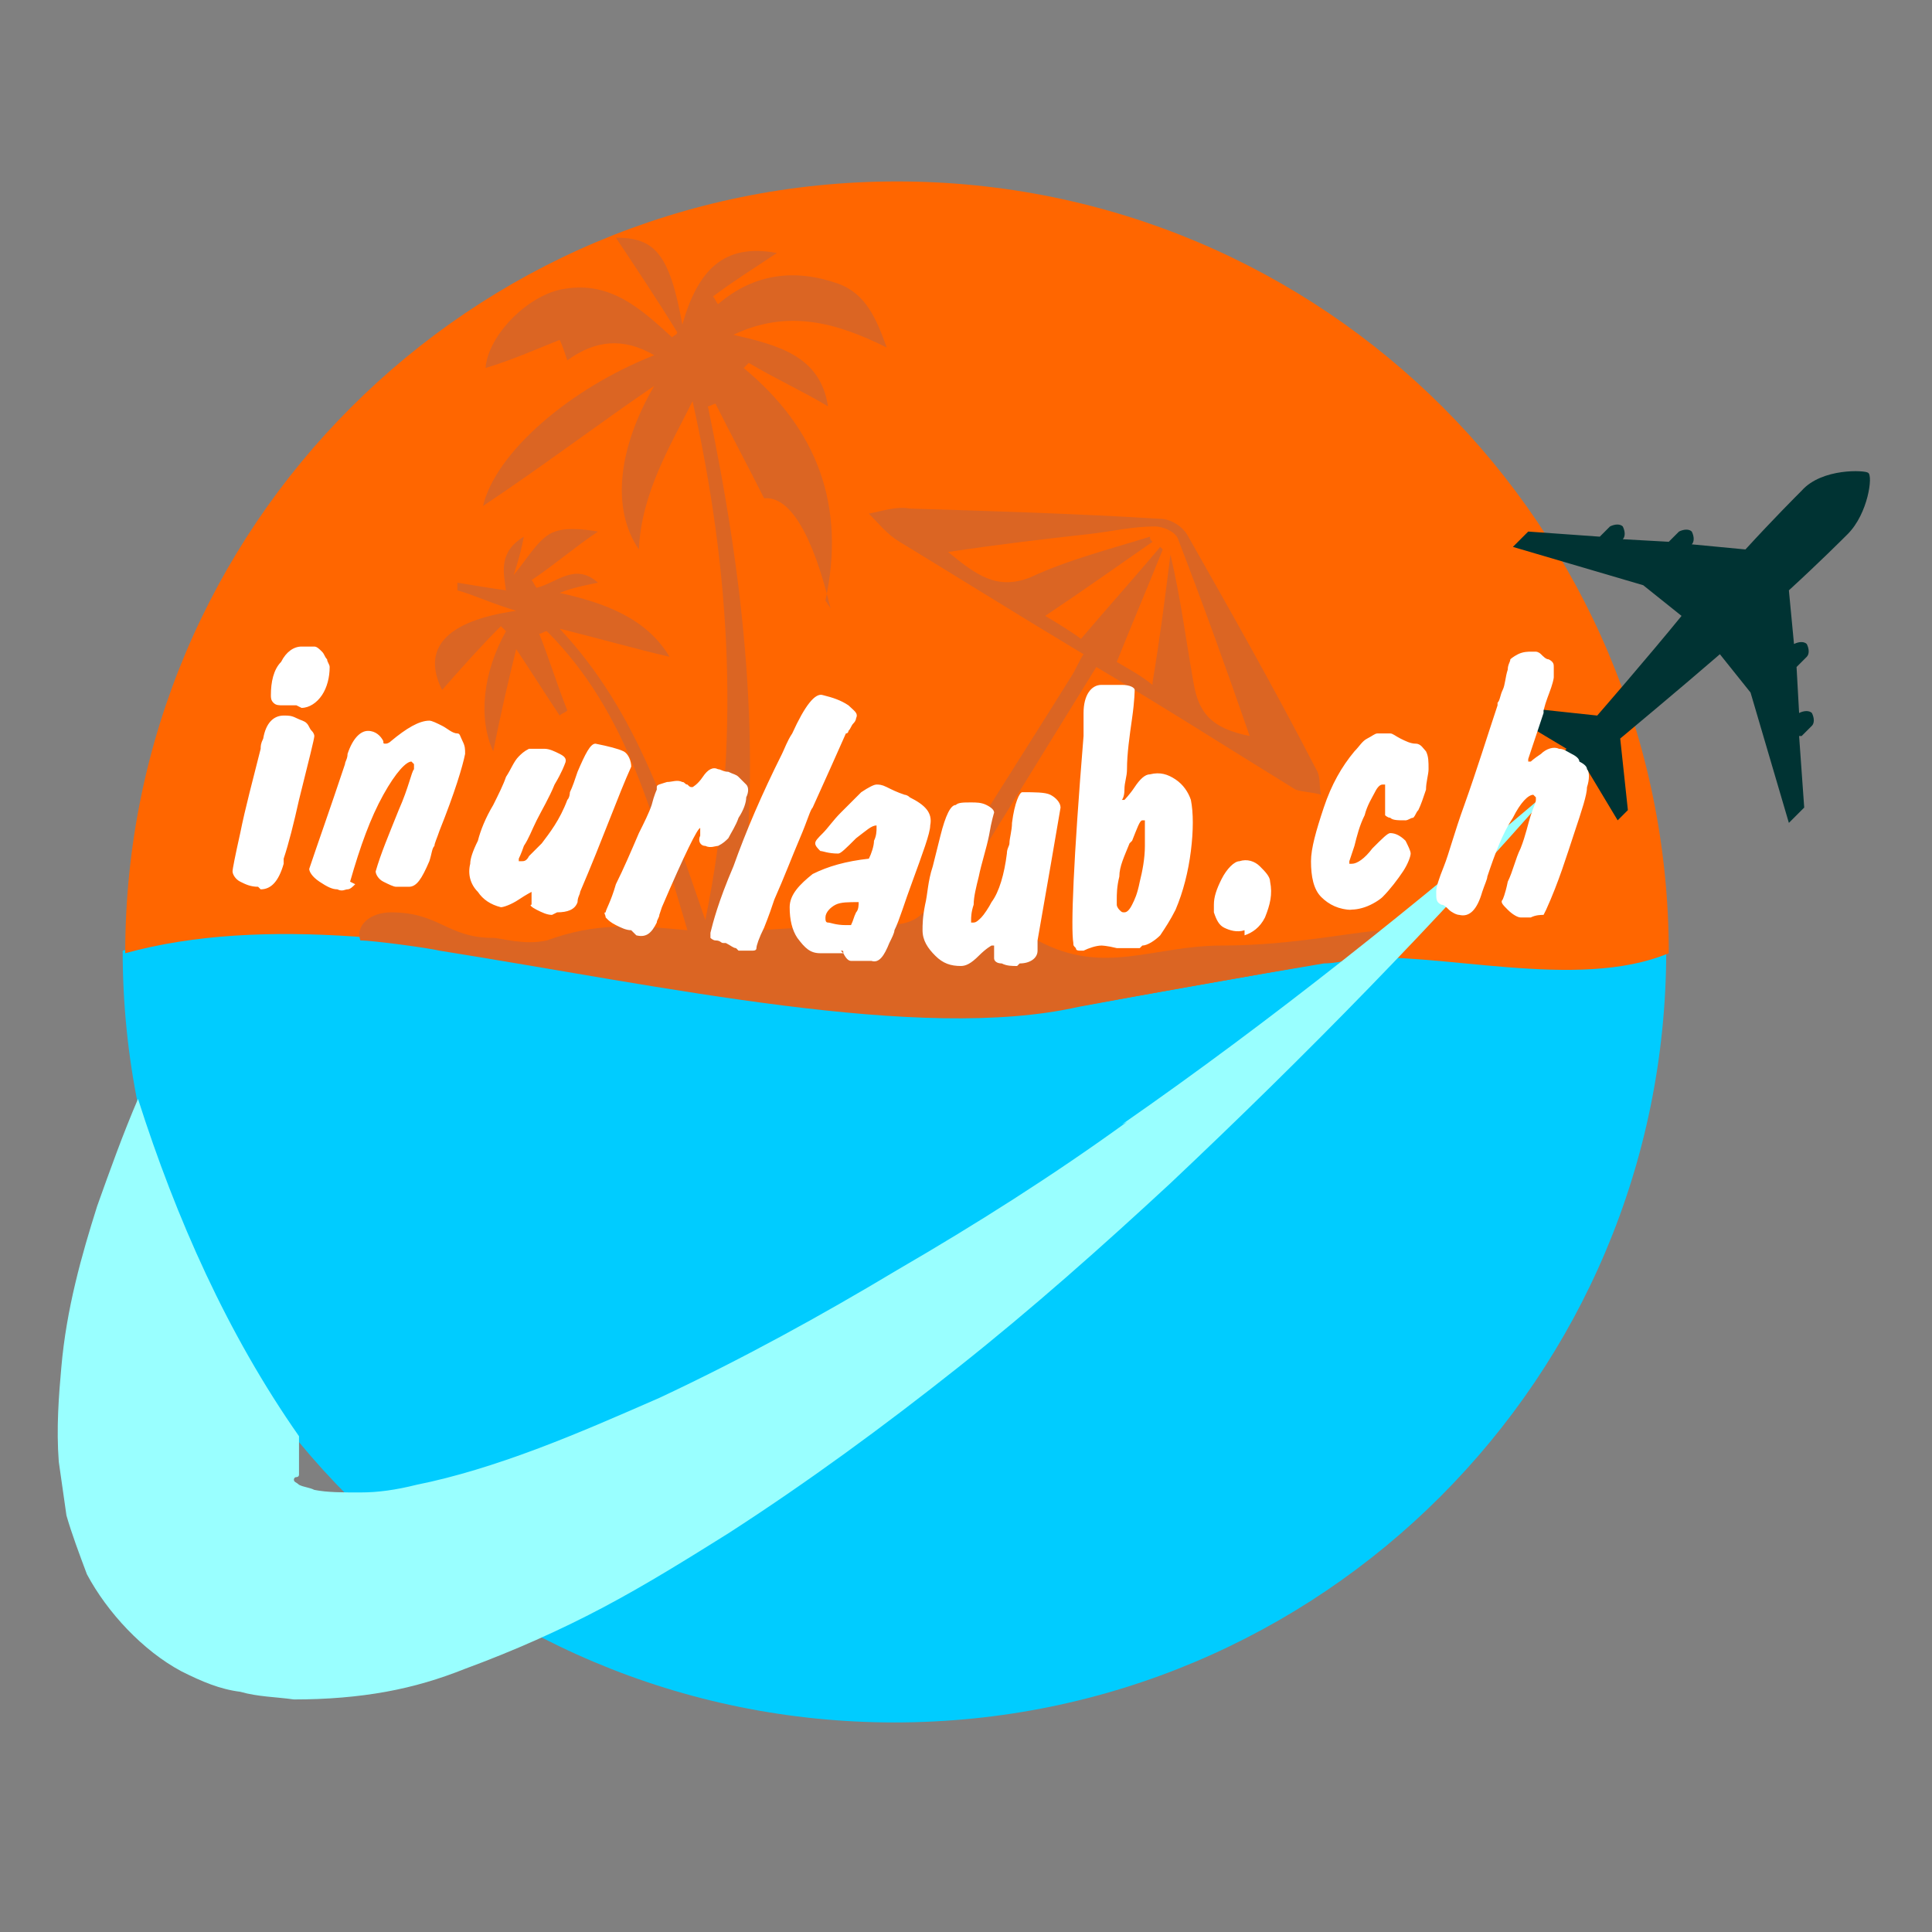 <?xml version="1.0" encoding="UTF-8"?>
<!DOCTYPE svg PUBLIC "-//W3C//DTD SVG 1.1//EN" "http://www.w3.org/Graphics/SVG/1.1/DTD/svg11.dtd">
<!-- Creator: CorelDRAW Home & Student X6 -->
<svg xmlns="http://www.w3.org/2000/svg" xml:space="preserve" width="756px" height="756px" version="1.1" style="shape-rendering:geometricPrecision; text-rendering:geometricPrecision; image-rendering:optimizeQuality; fill-rule:evenodd; clip-rule:evenodd"
viewBox="0 0 756 756"
 xmlns:xlink="http://www.w3.org/1999/xlink">
 <rect x="0" y="0" width="756" height="756" fill="#808080" stroke="none"/>
 <defs>
  <style type="text/css">
   <![CDATA[
    .fil4 {fill:#003333}
    .fil0 {fill:#00CCFF}
    .fil3 {fill:#99FFFF}
    .fil2 {fill:#DB6523}
    .fil1 {fill:#FF6600}
    .fil5 {fill:white;fill-rule:nonzero}
   ]]>
  </style>
 </defs>
 <g id="inurlaub_ch">
  <path class="fil0" d="M328 294l324 78c0,167 -135,302 -302,302 -167,0 -302,-135 -302,-302l279 -78z"/>
  <path class="fil1" d="M420 394c-104,20 -262,-51 -371,-21 0,-167 135,-302 302,-302 167,0 302,135 302,302 -36,15 -90,-1 -125,2l-107 19z"/>
  <path class="fil2" d="M451 267c3,-18 5,-34 7,-50 4,17 6,33 9,50 2,12 7,18 22,21 -9,-26 -18,-51 -28,-77 -1,-3 -6,-5 -9,-5 -9,0 -17,2 -26,3 -18,2 -35,4 -55,7 11,9 19,15 32,10 15,-7 31,-11 47,-16 0,1 0,1 1,2 -13,9 -27,19 -42,29 5,3 10,6 14,9 11,-13 21,-24 31,-36 0,0 1,1 1,1 -6,15 -12,29 -18,44 5,3 9,5 14,9zm-126 -29c-7,-29 -16,-44 -26,-43 -6,-12 -13,-25 -19,-37 -1,0 -2,1 -3,1 14,67 22,135 12,205 3,0 6,0 8,0 16,-1 32,-2 48,-2 9,0 15,-1 20,-10 17,-29 36,-58 54,-87 2,-3 3,-6 5,-9 -25,-15 -49,-30 -72,-44 -5,-3 -8,-7 -12,-11 5,-1 11,-3 16,-2 33,1 65,2 98,4 4,0 9,3 11,7 17,30 34,60 50,91 2,3 1,7 2,10 -3,-1 -7,-1 -10,-2 -26,-16 -51,-32 -78,-48 -21,34 -42,68 -63,102 11,1 20,2 30,3 3,0 7,1 10,2 26,14 45,2 72,2 29,0 54,-6 65,-6 4,8 -17,13 -25,13 -30,5 -64,11 -96,17 -62,14 -162,-8 -250,-22 -4,-1 -26,-4 -31,-4 -2,-6 4,-11 12,-11 19,0 22,10 40,10 3,0 12,3 21,1 19,-7 34,-6 55,-4 -13,-43 -23,-85 -55,-117 -1,0 -2,1 -3,1 4,10 7,20 11,30 -1,1 -2,1 -3,2 -6,-9 -11,-17 -17,-26 -3,12 -6,25 -9,40 -6,-13 -4,-31 5,-47 -1,-1 -1,-1 -2,-2 -8,8 -16,17 -23,25 -8,-16 1,-27 29,-31 -10,-3 -16,-6 -23,-8 0,-1 0,-2 0,-3 6,1 12,2 19,3 -1,-7 -3,-15 7,-21 -1,5 -2,9 -4,15 5,-6 9,-13 14,-16 5,-3 13,-2 19,-1 -9,6 -17,13 -26,19 1,1 1,2 2,3 8,-2 15,-10 24,-2 -5,1 -10,2 -15,4 18,4 34,10 43,25 -13,-3 -27,-7 -43,-11 31,33 43,74 57,114 14,-68 10,-136 -5,-203 -9,18 -20,36 -21,58 -11,-16 -8,-40 6,-64 -22,15 -43,31 -67,47 5,-21 34,-46 67,-59 -12,-7 -23,-6 -34,2 -1,-3 -2,-6 -3,-8 -10,4 -19,8 -29,11 1,-13 17,-29 31,-31 18,-3 30,8 42,19 1,-1 2,-1 2,-2 -8,-13 -16,-25 -24,-37 15,0 21,6 26,34 6,-21 16,-32 37,-28 -9,6 -17,11 -25,17 1,1 1,2 2,3 14,-12 30,-14 47,-8 11,4 15,14 19,25 -20,-10 -39,-15 -60,-5 17,4 34,8 37,28 -10,-6 -21,-11 -31,-17 -1,1 -1,1 -2,2 29,24 40,54 32,91z"/>
  <path class="fil3" d="M441 439c-29,21 -59,40 -90,58 -30,18 -61,35 -93,50 -16,7 -32,14 -48,20 -16,6 -32,11 -47,14 -8,2 -15,3 -22,3 -7,0 -13,0 -18,-1 -2,-1 -4,-1 -6,-2 -1,-1 -2,-1 -2,-2 0,0 0,-1 1,-1 0,0 1,0 1,-1 0,-1 0,-4 0,-9 0,-2 0,-3 0,-6 -28,-40 -48,-85 -63,-132 -6,14 -11,28 -16,42 -6,19 -12,40 -14,63 -1,11 -2,24 -1,37 1,7 2,14 3,21 2,7 5,15 8,23 8,15 22,30 37,38 8,4 15,7 23,8 7,2 14,2 21,3 13,0 25,-1 36,-3 11,-2 21,-5 31,-9 19,-7 37,-15 54,-24 17,-9 33,-19 49,-29 31,-20 61,-42 90,-65 29,-23 56,-47 83,-72 53,-50 104,-102 151,-156 -55,47 -111,92 -170,133z"/>
  <path class="fil4" d="M705 288l4 -4c1,-1 1,-3 0,-5 -1,-1 -3,-1 -5,0l0 0 -1 -18 4 -4c1,-1 1,-3 0,-5 -1,-1 -3,-1 -5,0l0 0 -2 -21c12,-11 21,-20 23,-22 8,-8 10,-23 8,-24 -1,-1 -18,-2 -26,7 -2,2 -11,11 -22,23l-21 -2 0 0c1,-1 1,-3 0,-5 -1,-1 -3,-1 -5,0l-4 4 -18 -1 0 0c1,-1 1,-3 0,-5 -1,-1 -3,-1 -5,0l-4 4 -28 -2 -6 6 51 15 15 12c-13,16 -33,39 -33,39l-28 -3 -4 4 20 12c-2,2 -1,4 -1,4 -4,4 -2,7 -2,7 0,0 3,2 7,-2 0,0 2,1 4,-1l12 20 4 -4 -3 -28c0,0 24,-20 39,-33l12 15 15 51 6 -6 -2 -28z"/>
  <path class="fil5" d="M101 347c-3,0 -5,-1 -7,-2 -2,-1 -3,-3 -3,-4 0,-1 1,-6 3,-15 2,-10 5,-21 8,-33 0,-1 0,-2 1,-4 1,-6 4,-9 8,-9 2,0 3,0 5,1 2,1 3,1 4,2 1,1 1,2 2,3 1,1 1,2 1,2 0,1 -2,9 -6,25 -2,9 -4,17 -6,23 0,0 0,1 0,2 -2,7 -5,10 -9,10zm15 -71c0,0 -1,0 -1,0 -1,0 -2,0 -2,0 0,0 -1,0 -1,0 0,0 -1,0 -1,0 -2,0 -3,0 -4,-1 -1,-1 -1,-2 -1,-3 0,-5 1,-10 4,-13 2,-4 5,-6 8,-6l1 0c2,0 3,0 4,0 1,0 2,1 3,2 1,1 1,2 2,3 0,1 1,2 1,3 0,4 -1,8 -3,11 -2,3 -5,5 -8,5zm23 70c-1,1 -2,2 -3,2 -1,0 -2,1 -4,0 -2,0 -4,-1 -7,-3 -3,-2 -4,-4 -4,-5 3,-9 8,-23 14,-41 0,-1 1,-2 1,-4 2,-6 5,-9 8,-9 3,0 5,2 6,4 0,1 0,1 1,1 0,0 1,0 2,-1 6,-5 11,-8 15,-8 1,0 3,1 5,2 2,1 4,3 6,3 1,0 1,1 2,3 1,2 1,3 1,5 -1,5 -4,15 -10,30 -1,3 -2,5 -2,6 -1,1 -1,3 -2,6 -3,7 -5,10 -8,10 0,0 -1,0 -2,0 -1,0 -1,0 -1,0 0,0 0,0 -1,0 0,0 -1,0 -1,0 -1,0 -3,-1 -5,-2 -2,-1 -3,-3 -3,-4 2,-7 5,-14 9,-24 4,-9 5,-15 6,-16 0,-1 0,-1 0,-2 0,0 -1,-1 -1,-1 -2,0 -6,4 -11,13 -5,9 -9,20 -13,34zm77 12c-2,0 -4,-1 -6,-2 -2,-1 -3,-2 -2,-2 0,0 0,-1 0,-1 0,-1 0,-1 0,-1l0 -1c0,0 0,0 0,-1 0,0 0,-1 0,-1 0,0 0,0 0,0 0,0 0,0 0,0 0,0 -2,1 -5,3 -3,2 -6,3 -7,3 -4,-1 -7,-3 -9,-6 -3,-3 -4,-7 -3,-11 0,-2 1,-5 3,-9 1,-4 3,-9 6,-14 2,-4 4,-8 5,-11 2,-3 3,-6 5,-8 1,-1 2,-2 4,-3 1,0 3,0 6,0 2,0 4,1 6,2 2,1 3,2 2,4 0,0 -1,3 -4,8 -2,5 -5,10 -7,14 -2,4 -3,7 -5,10 -1,3 -2,5 -2,5 0,0 0,1 0,1 0,0 0,0 1,0 1,0 2,0 3,-2 1,-1 3,-3 5,-5 3,-4 7,-9 10,-17 1,-1 1,-3 1,-3 1,-2 2,-5 3,-8 3,-7 5,-11 7,-11 5,1 9,2 11,3 2,1 3,4 3,6 -5,11 -11,28 -20,49 0,1 -1,2 -1,4 -1,3 -4,4 -8,4zm31 6c-2,0 -4,-1 -6,-2 -2,-1 -3,-2 -3,-2 0,0 0,0 -1,-1 0,-1 -1,-2 0,-2 0,-1 2,-4 4,-11 3,-6 6,-13 9,-20 2,-4 4,-8 5,-11 1,-4 2,-6 2,-6 0,0 0,0 0,0 0,0 0,-1 0,-1 0,-1 1,-1 4,-2 2,0 4,-1 6,0 1,0 1,1 2,1 1,1 1,1 2,1 0,0 2,-1 4,-4 2,-3 4,-4 6,-3 1,0 2,1 4,1 2,1 3,1 4,2 1,1 2,2 3,3 1,1 1,3 0,5 0,2 -1,5 -3,8 -1,3 -3,6 -4,8 -1,1 -2,2 -4,3 -1,0 -3,1 -5,0 -2,0 -3,-2 -2,-4 0,-2 0,-3 0,-3 -1,0 -6,10 -15,31l-1 3c0,1 -1,2 -1,3 -2,4 -4,6 -8,5zm41 7c-1,0 -2,-1 -4,-2 0,0 -1,0 -1,0 -1,0 -1,-1 -3,-1 -1,0 -2,-1 -2,-1 0,0 0,-1 0,-1 0,0 0,-1 0,-1 1,-4 3,-12 9,-26 5,-14 11,-28 19,-44 1,-2 2,-5 4,-8 5,-11 9,-16 12,-15 4,1 7,2 10,4 2,2 4,3 3,5 0,0 0,1 -1,2 -1,1 -1,2 -2,3 0,0 0,1 -1,1 -4,9 -8,18 -13,29 -1,1 -2,5 -5,12 -3,7 -6,15 -10,24 -1,3 -2,6 -4,11 -2,4 -3,7 -3,8 0,1 -1,1 -2,1 -1,0 -3,0 -5,0zm45 -9c1,-2 1,-3 2,-5 1,-1 1,-3 1,-4 -4,0 -7,0 -9,1 -2,1 -4,3 -4,5 0,1 0,2 1,2 1,0 3,1 7,1 0,0 1,0 1,0 0,0 1,0 1,0zm-3 11c-1,0 -3,0 -5,0 -2,0 -3,0 -4,0 -4,0 -6,-2 -9,-6 -2,-3 -3,-7 -3,-12 0,-5 4,-9 9,-13 6,-3 13,-5 22,-6 1,-2 2,-5 2,-7 1,-2 1,-4 1,-5 0,0 0,-1 0,-1 0,0 0,0 0,0 -2,0 -4,2 -8,5 -4,4 -6,6 -7,6 -4,0 -6,-1 -7,-1 -1,-1 -2,-2 -2,-3 0,-1 1,-2 3,-4 2,-2 4,-5 7,-8 3,-3 6,-6 8,-8 3,-2 5,-3 6,-3 1,0 2,0 4,1 2,1 4,2 7,3 0,0 1,0 2,1 6,3 9,6 8,11 0,3 -3,11 -7,22 -3,8 -5,15 -7,19 0,1 -1,3 -2,5 -2,5 -4,8 -7,7 0,0 -1,0 -2,0 -1,0 -1,0 -2,0 0,0 -1,0 -2,0 -1,0 -2,0 -2,0 -1,0 -2,-1 -3,-3 0,-1 0,-1 -1,-1zm68 5c-2,0 -4,0 -6,-1 -2,0 -3,-1 -3,-2 0,0 0,-1 0,-1 0,-1 0,-1 0,-1l0 -1c0,0 0,-1 0,-1 0,0 0,-1 0,-1 0,0 0,0 0,0 0,0 0,0 -1,0 0,0 -2,1 -5,4 -3,3 -5,4 -7,4 -4,0 -7,-1 -10,-4 -3,-3 -5,-6 -5,-10 0,-2 0,-5 1,-10 1,-4 1,-9 3,-15 1,-4 2,-8 3,-12 1,-4 2,-7 3,-9 1,-2 2,-3 3,-3 1,-1 3,-1 6,-1 2,0 4,0 6,1 2,1 3,2 3,3 0,0 -1,3 -2,9 -1,5 -3,11 -4,16 -1,4 -2,8 -2,11 -1,3 -1,5 -1,6 0,0 0,1 0,1 0,0 0,0 1,0 1,0 2,-1 3,-2 1,-1 3,-4 4,-6 3,-4 5,-11 6,-19 0,-2 1,-3 1,-4 0,-2 1,-5 1,-8 1,-8 3,-12 4,-12 5,0 9,0 11,1 2,1 4,3 4,5 -2,12 -5,29 -9,52 0,1 0,2 0,4 0,3 -3,5 -7,5zm48 -7c-2,0 -5,0 -9,0 -4,-1 -6,-1 -6,-1 -2,0 -5,1 -7,2 -1,0 -1,0 -1,0 -1,0 -2,0 -2,-1 -1,-1 -1,-1 -1,-2 -1,-6 0,-32 4,-81l0 -4c0,-1 0,-3 0,-5 0,-7 3,-11 7,-11 2,0 5,0 8,0 3,0 5,1 5,2 0,0 0,4 -1,11 -1,7 -2,14 -2,20 0,3 -1,5 -1,8 0,3 -1,4 -1,4 0,0 0,0 0,0 0,0 0,0 1,0 0,0 2,-2 4,-5 2,-3 4,-5 6,-5 4,-1 7,0 10,2 3,2 5,5 6,8 1,5 1,12 0,20 -1,8 -3,16 -6,23 -2,4 -4,7 -6,10 -2,2 -5,4 -7,4zm-9 -17c0,1 1,2 1,2 1,1 1,1 2,1 1,0 2,-1 3,-3 1,-2 2,-4 3,-9 1,-4 2,-9 2,-14 0,-5 0,-8 0,-9 0,0 0,-1 0,-1 0,0 0,0 -1,0 -1,0 -2,3 -4,8l-1 1c-2,5 -4,9 -4,13 -1,4 -1,7 -1,9zm50 10c-3,1 -6,0 -8,-1 -2,-1 -3,-3 -4,-6 0,0 0,-1 0,-1 0,-1 0,-1 0,-1 0,0 0,0 0,-1 0,0 0,0 0,0 0,-3 1,-6 3,-10 2,-4 5,-7 7,-7 3,-1 6,0 8,2 2,2 4,4 4,6 1,5 0,9 -2,14 -2,4 -5,6 -8,7zm42 -8c-5,0 -9,-2 -12,-5 -3,-3 -4,-8 -4,-14 0,-5 2,-12 5,-21 3,-9 7,-16 12,-22 2,-2 3,-4 5,-5 2,-1 3,-2 4,-2 0,0 1,0 1,0 1,0 1,0 1,0 0,0 1,0 2,0 1,0 1,0 1,0 1,0 2,1 4,2 2,1 4,2 6,2 2,0 3,2 4,3 1,2 1,4 1,7 0,2 -1,5 -1,8 -1,3 -2,6 -3,8 -1,1 -1,2 -2,3 -1,0 -2,1 -3,1 -3,0 -5,0 -6,-1 -1,0 -2,-1 -2,-1 0,0 0,-1 0,-3 0,-2 0,-3 0,-5l0 -2 0 -1c0,0 0,-1 0,-1 0,0 0,0 -1,0 -1,0 -2,1 -3,3 -1,2 -3,5 -4,9 -2,4 -3,8 -4,12 -1,3 -2,6 -2,6 0,1 0,1 0,1 0,0 1,0 1,0 2,0 5,-2 8,-6 4,-4 6,-6 7,-6 2,0 4,1 6,3 1,2 2,4 2,5 0,1 -1,4 -3,7 -2,3 -5,7 -8,10 -1,1 -4,3 -7,4 -3,1 -5,1 -8,1zm75 2c-1,0 -3,0 -5,1 -2,0 -4,0 -4,0 -1,0 -3,-1 -5,-3 -2,-2 -3,-3 -2,-4 0,0 1,-2 2,-7 2,-4 3,-9 5,-13 2,-5 3,-10 4,-13 1,-3 2,-5 2,-6 0,-1 0,-1 0,-1 0,0 -1,-1 -1,-1 -2,0 -5,3 -8,9 -4,6 -7,14 -10,23 0,1 -1,3 -2,6 -2,7 -5,10 -9,9 -1,0 -3,-1 -4,-2 -1,-1 -2,-2 -3,-2 0,0 0,0 0,0 -2,-1 -2,-2 -2,-5 0,-2 1,-5 3,-10 2,-5 4,-13 8,-24 5,-14 9,-27 13,-39 0,-1 0,-1 0,-1 1,-1 1,-3 2,-5 1,-2 1,-5 2,-8 0,-2 1,-3 1,-4 0,0 1,-1 3,-2 2,-1 4,-1 5,-1 0,0 1,0 1,0 1,0 1,0 1,0 0,0 0,0 0,0 0,0 0,0 0,0 0,0 1,0 2,1 1,1 2,2 3,2 0,0 0,0 0,0 2,1 2,2 2,3 0,0 0,0 0,1 0,0 0,0 0,1 0,0 0,1 0,1 0,0 0,1 0,1 0,0 0,1 -1,4 -1,3 -2,5 -3,9l0 1c-4,12 -6,18 -6,18 0,0 0,1 0,1 0,0 0,0 1,0 0,0 1,-1 4,-3 2,-2 5,-3 7,-2 2,0 3,1 5,2 2,1 3,2 3,3 2,1 3,2 3,3 1,1 1,4 0,7 0,3 -2,9 -5,18 -3,9 -6,19 -11,30z"/>
 </g>
</svg>

